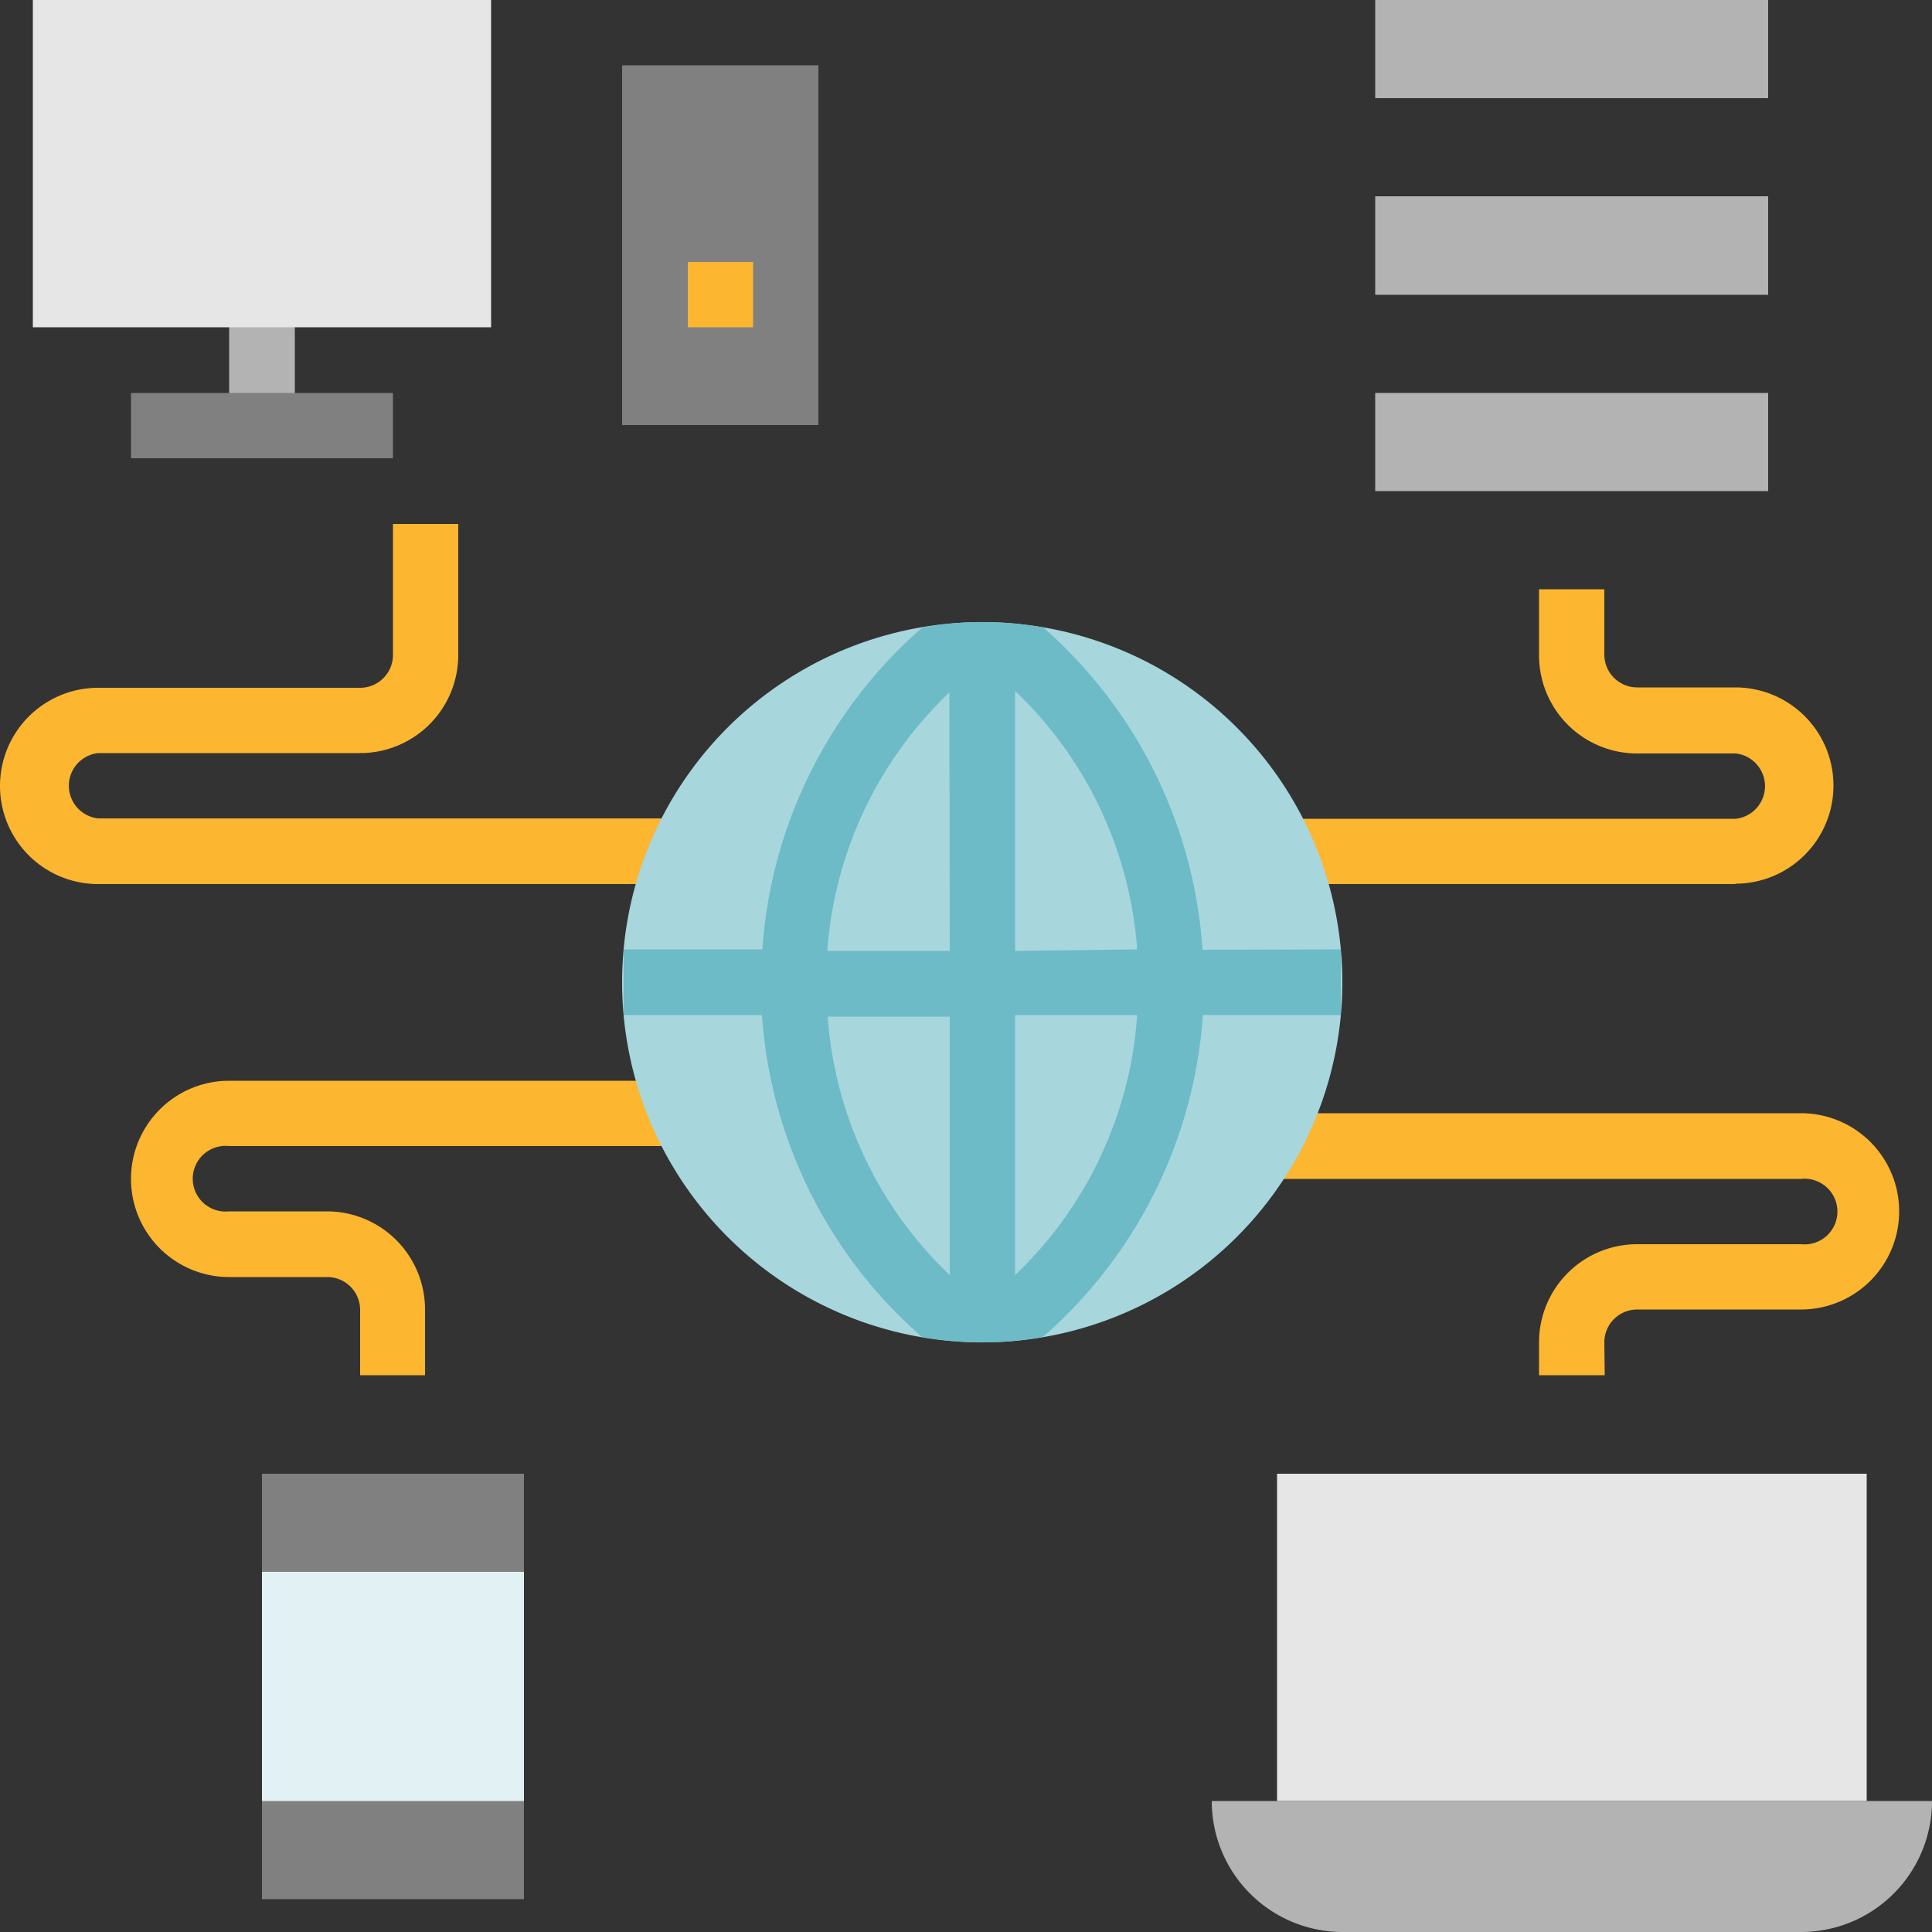 <svg xmlns="http://www.w3.org/2000/svg" viewBox="0 0 50 50"><rect x="0" y="0" width="50" height="50" fill="#333333" stroke="none"/><defs><style>.cls-1{fill:#e6e6e6}.cls-2{fill:#b3b3b3}.cls-3{fill:#fdb62f}.cls-5{fill:gray}</style></defs><g id="レイヤー_2" data-name="レイヤー 2"><g id="レイヤー_2-2" data-name="レイヤー 2"><path class="cls-1" d="M33.05 38.14h15.26v8.47H33.05z"/><path class="cls-2" d="M31.36 46.61H50A3.39 3.39 0 0 1 46.61 50H34.75a3.39 3.39 0 0 1-3.39-3.39z"/><path class="cls-3" d="M44.92 22.88H32.2v-1.69h12.72a.85.85 0 0 0 0-1.69h-2.55a2.54 2.54 0 0 1-2.54-2.54v-1.71h1.69v1.69a.85.85 0 0 0 .85.85h2.54a2.54 2.54 0 0 1 0 5.08zm-3.39 12.71h-1.7v-.85a2.54 2.54 0 0 1 2.54-2.54h4.24a.85.85 0 1 0 0-1.69H32.2v-1.7h14.41a2.54 2.54 0 0 1 0 5.08h-4.24a.85.85 0 0 0-.85.85zM18.64 22.88H2.54a2.54 2.54 0 1 1 0-5.08h6.78a.85.85 0 0 0 .85-.85v-3.39h1.69v3.39a2.54 2.54 0 0 1-2.54 2.54H2.54a.85.85 0 0 0 0 1.69h16.1zM11 35.59H9.32V33.9a.85.85 0 0 0-.85-.85H5.93a2.54 2.54 0 0 1 0-5.08h12.71v1.69H5.93a.85.85 0 1 0 0 1.69h2.54A2.54 2.54 0 0 1 11 33.9z"/><path class="cls-2" d="M35.59 10.17h10.17v2.54H35.59zm0-5.09h10.17v2.55H35.59zm0-5.08h10.17v2.54H35.59z"/><path d="M6.78 38.14h6.78v11H6.78z" fill="#e2f1f4"/><path class="cls-5" d="M6.78 46.61h6.78v2.54H6.78zm0-8.47h6.78v2.54H6.78z"/><path class="cls-2" d="M5.93 7.63h1.7V11h-1.7z"/><path class="cls-5" d="M16.1 1.69h5.08V11H16.1z"/><path class="cls-3" d="M17.8 6.78h1.69v1.69H17.8z"/><path d="M25.42 16.1a9.32 9.32 0 1 1-9.32 9.32 9.32 9.32 0 0 1 9.32-9.32z" fill="#a7d6dd"/><path d="M31.12 24.58A12.16 12.16 0 0 0 27 16.24a8.72 8.72 0 0 0-3.13 0 12.16 12.16 0 0 0-4.14 8.33h-3.59v1.7h3.58a12.16 12.16 0 0 0 4.14 8.33 8.72 8.72 0 0 0 3.13 0 12.16 12.16 0 0 0 4.14-8.33h3.57v-1.7zM24.58 33a10.25 10.25 0 0 1-3.16-6.69h3.16zm0-8.39h-3.17a10.25 10.25 0 0 1 3.16-6.69zM26.27 33v-6.73h3.16A10.25 10.25 0 0 1 26.27 33zm0-8.39v-6.73a10.25 10.25 0 0 1 3.16 6.69z" fill="#6cbbc7"/><path class="cls-5" d="M3.39 10.17h6.78v1.69H3.39z"/><path class="cls-1" d="M.85 0h11.86v8.47H.85z"/></g></g></svg>